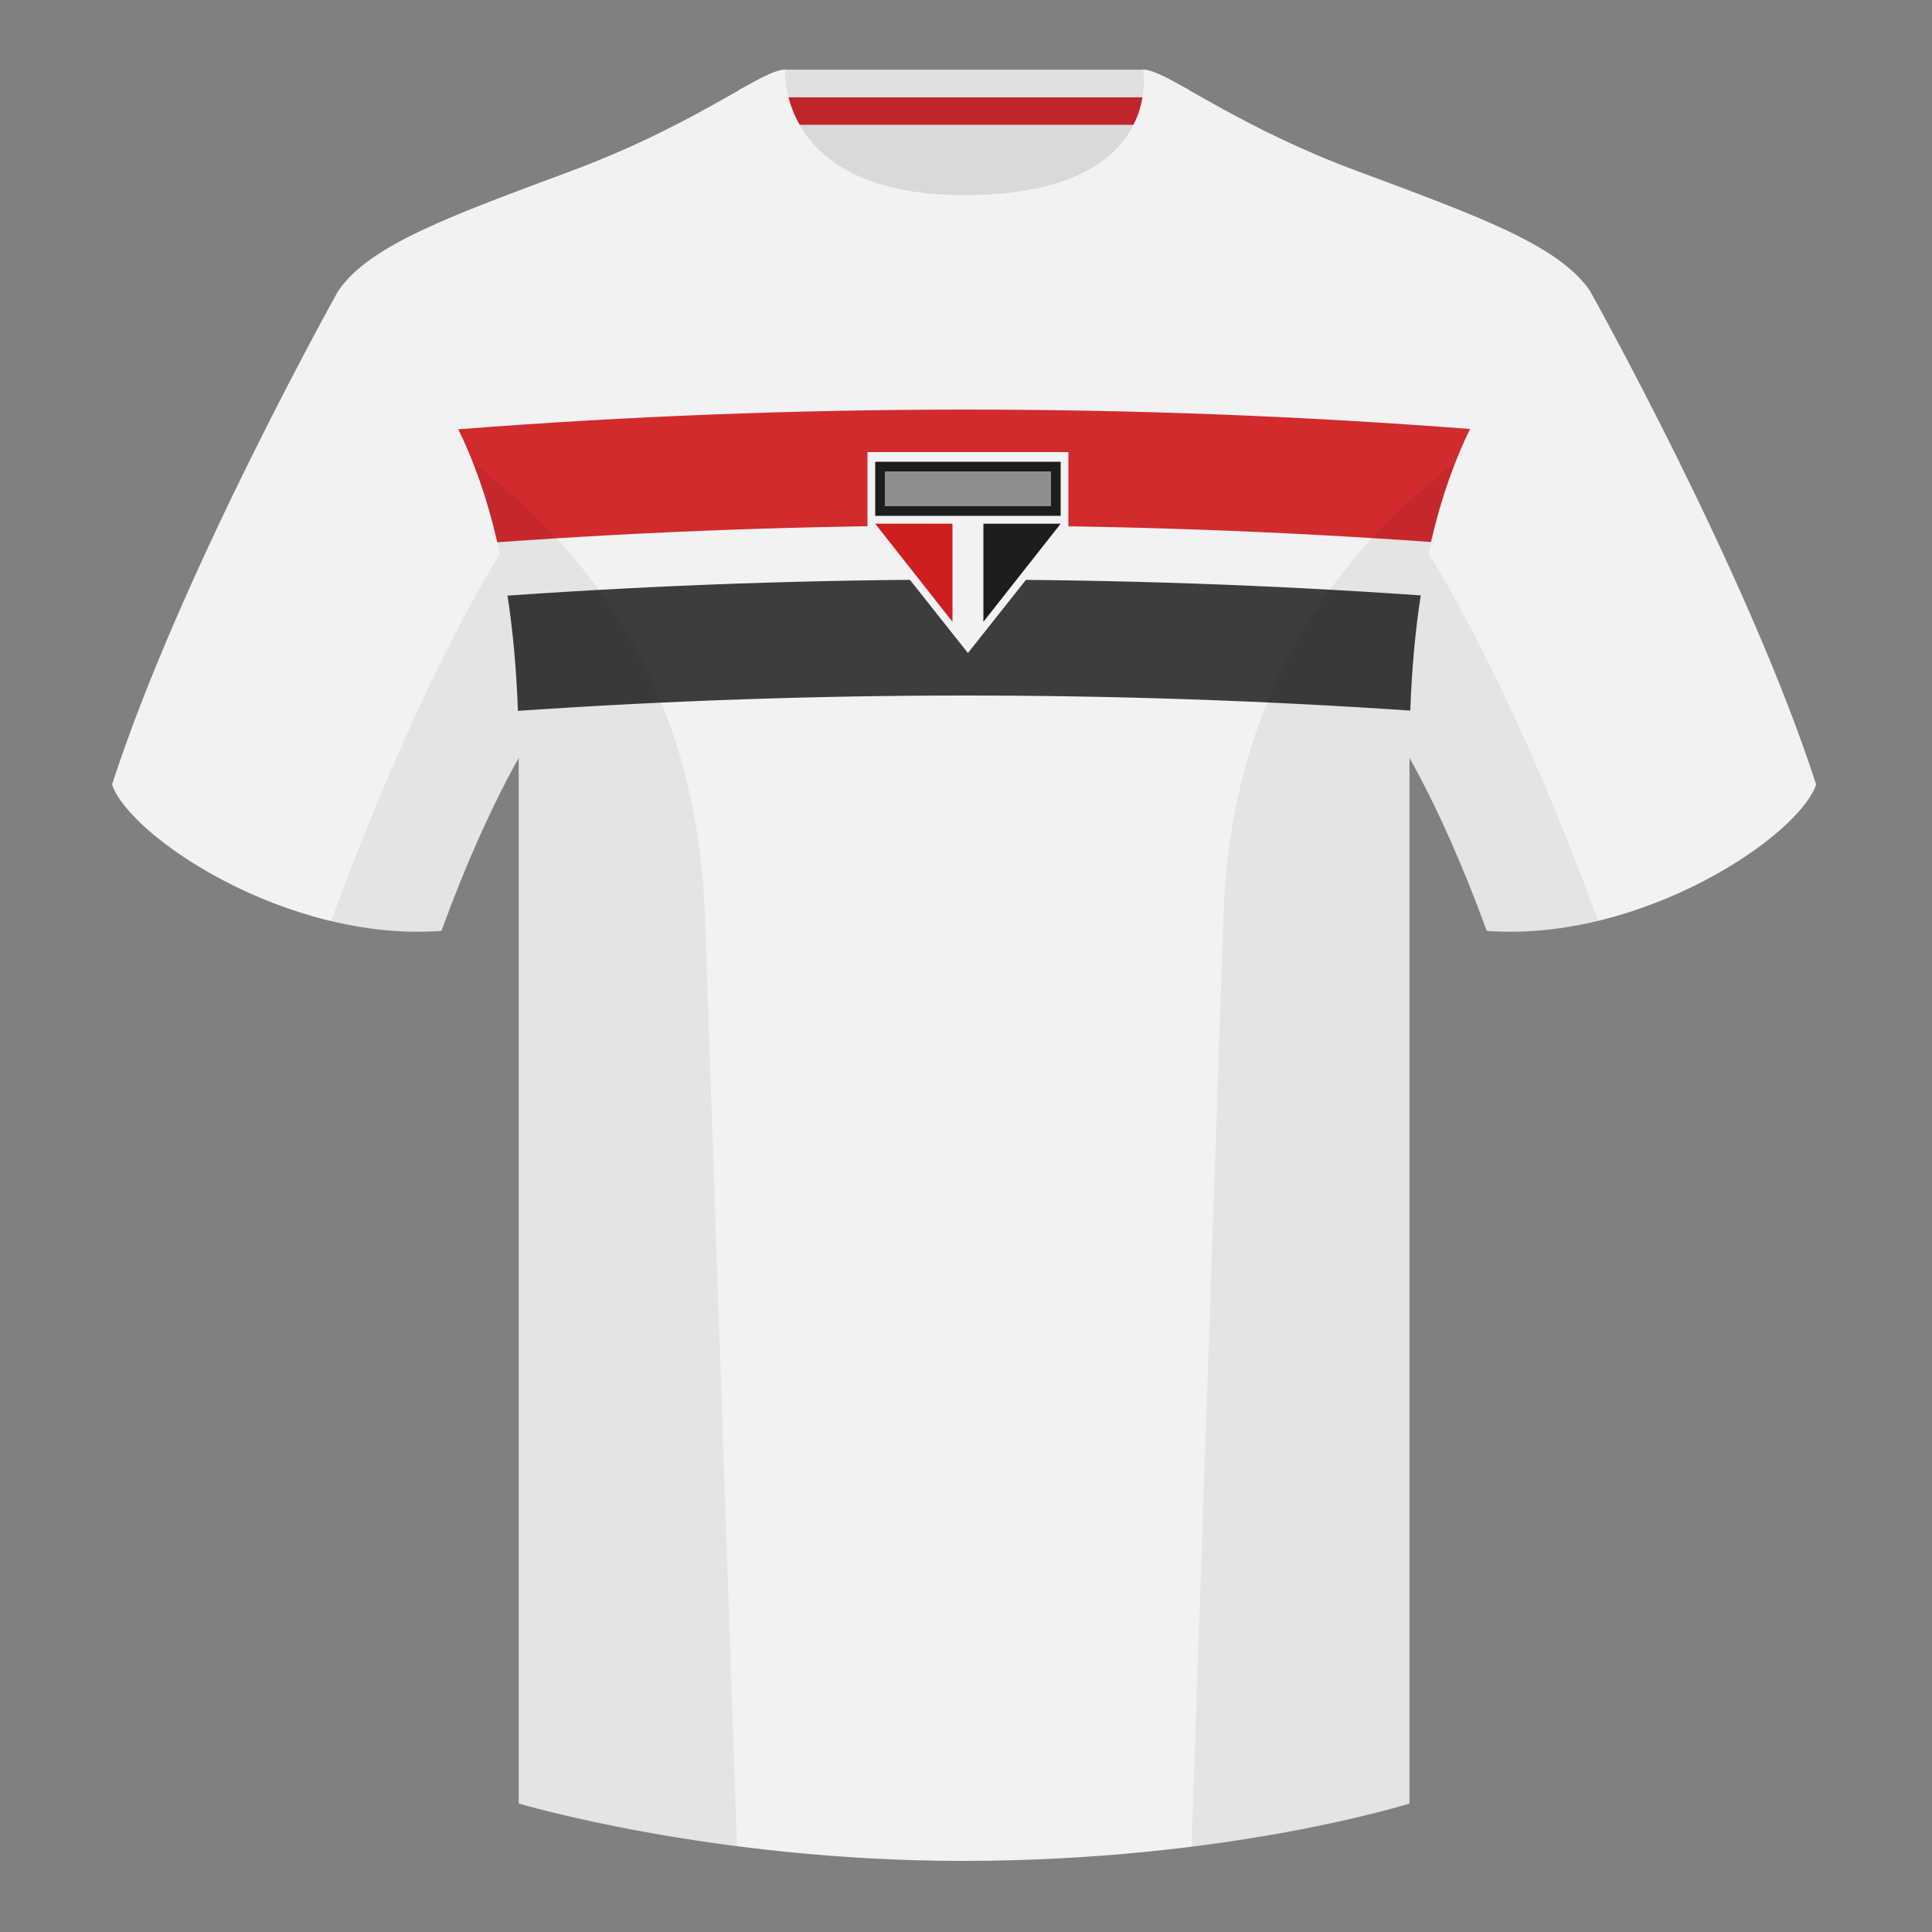 <?xml version="1.0" encoding="UTF-8"?><svg width="500" height="500" viewBox="0 0 500 500" fill="none" xmlns="http://www.w3.org/2000/svg"><rect x="0" y="0" width="500" height="500" fill="#808080" stroke="none"/><path fill-rule="evenodd" clip-rule="evenodd" d="M203.003 109.223h93.643V21.928h-93.643v87.295z" fill="#D9D9D9"/><path fill-rule="evenodd" clip-rule="evenodd" d="M202.864 32.228h93.458v-14.2h-93.458v14.2z" fill="#E0E0E0"/><path fill-rule="evenodd" clip-rule="evenodd" d="M87.547 75.258S46.785 148.058 29 203.028c4.445 13.375 45.208 40.86 85.232 37.885 13.34-36.4 24.46-52 24.46-52s2.963-95.085-51.145-113.654zm323.925 0s40.763 72.799 58.547 127.769c-4.445 13.375-45.207 40.86-85.232 37.885-13.34-36.4-24.46-52-24.46-52s-2.963-95.085 51.145-113.654z" fill="#F2F2F2"/><path fill-rule="evenodd" clip-rule="evenodd" d="M249.511 57.703c-50.082 0-47.798-39.469-48.743-39.14-7.515 2.619-24.132 14.937-52.438 25.495-31.873 11.885-52.626 19.315-60.782 31.2 11.115 8.915 46.694 28.97 46.694 120.344v271.14s49.657 14.856 114.885 14.856c68.929 0 115.648-14.856 115.648-14.856v-271.14c0-91.375 35.58-111.43 46.7-120.344-8.157-11.885-28.91-19.315-60.783-31.2-28.36-10.577-44.982-22.919-52.478-25.509-.927-.32 4.177 39.154-48.703 39.154z" fill="#F2F2F2"/><path fill-rule="evenodd" clip-rule="evenodd" d="M250 150c39.23 0 78.46 1.363 117.689 4.088-1.371 8.867-2.318 18.761-2.71 29.811C326.654 181.301 288.327 180 250 180c-38.654 0-77.308 1.323-115.961 3.969-.388-11.052-1.332-20.946-2.699-29.817C170.892 151.385 210.446 150 250 150z" fill="#3D3D3D"/><path fill-rule="evenodd" clip-rule="evenodd" d="M250 106c43.485 0 86.97 1.674 130.454 5.023-3.875 7.87-7.402 17.468-10.125 29.247C330.221 137.425 290.11 136 250 136c-40.433 0-80.865 1.448-121.298 4.343-2.715-11.778-6.234-21.374-10.102-29.247C162.4 107.699 206.2 106 250 106z" fill="#D12B2E"/><path fill-rule="evenodd" clip-rule="evenodd" d="M202.867 32.298h93.458v-7.1h-93.458v7.1z" fill="#BE2629"/><path fill-rule="evenodd" clip-rule="evenodd" d="M307.852 23.345C302.08 20.105 298.124 18 295.844 18c0 0 5.882 32.495-46.335 32.495-48.521 0-46.336-32.495-46.336-32.495-2.279 0-6.235 2.105-12.002 5.345 0 0 7.368 40.38 58.403 40.38 51.478 0 58.278-35.895 58.278-40.38z" fill="#F2F2F2"/><path fill-rule="evenodd" clip-rule="evenodd" d="M413.584 238.323c-9.287 2.238-19.064 3.316-28.798 2.592-8.197-22.369-15.557-36.883-20.012-44.748v270.577s-21.102 6.71-55.867 11.111l-.544-.06c1.881-54.795 5.722-166.47 8.277-240.705 2.055-59.755 31.084-95.29 60.099-117.44-2.676 6.781-5.072 14.606-7 23.667 7.354 11.852 24.436 42.069 43.831 94.964.005.014.01.028.014.042zM190.717 477.795c-34.248-4.401-56.477-11.051-56.477-11.051V196.172c-4.456 7.867-11.813 22.379-20.009 44.743-9.633.716-19.309-.332-28.511-2.523.005-.032.012-.065.02-.097 19.377-52.848 36.305-83.066 43.61-94.944-1.929-9.075-4.328-16.912-7.007-23.701 29.015 22.15 58.044 57.685 60.099 117.44 2.555 74.235 6.396 185.91 8.277 240.705h-.002z" fill="#000" fill-opacity=".06"/><path fill-rule="evenodd" clip-rule="evenodd" d="M250.5 169l-26-32.8V117h52v19.2l-26 32.8z" fill="#F2F2F2"/><path fill-rule="evenodd" clip-rule="evenodd" d="M246.5 135.538v25.384l-20-25.384h20z" fill="#CE1E1E"/><path fill-rule="evenodd" clip-rule="evenodd" d="M274.5 135.538l-20 25.384v-25.384h20z" fill="#1D1D1D"/><path fill="#1D1D1D" d="M226.5 119.5h48v14h-48z"/><path opacity=".5" fill="#fff" d="M229 122h43v9h-43z"/></svg>